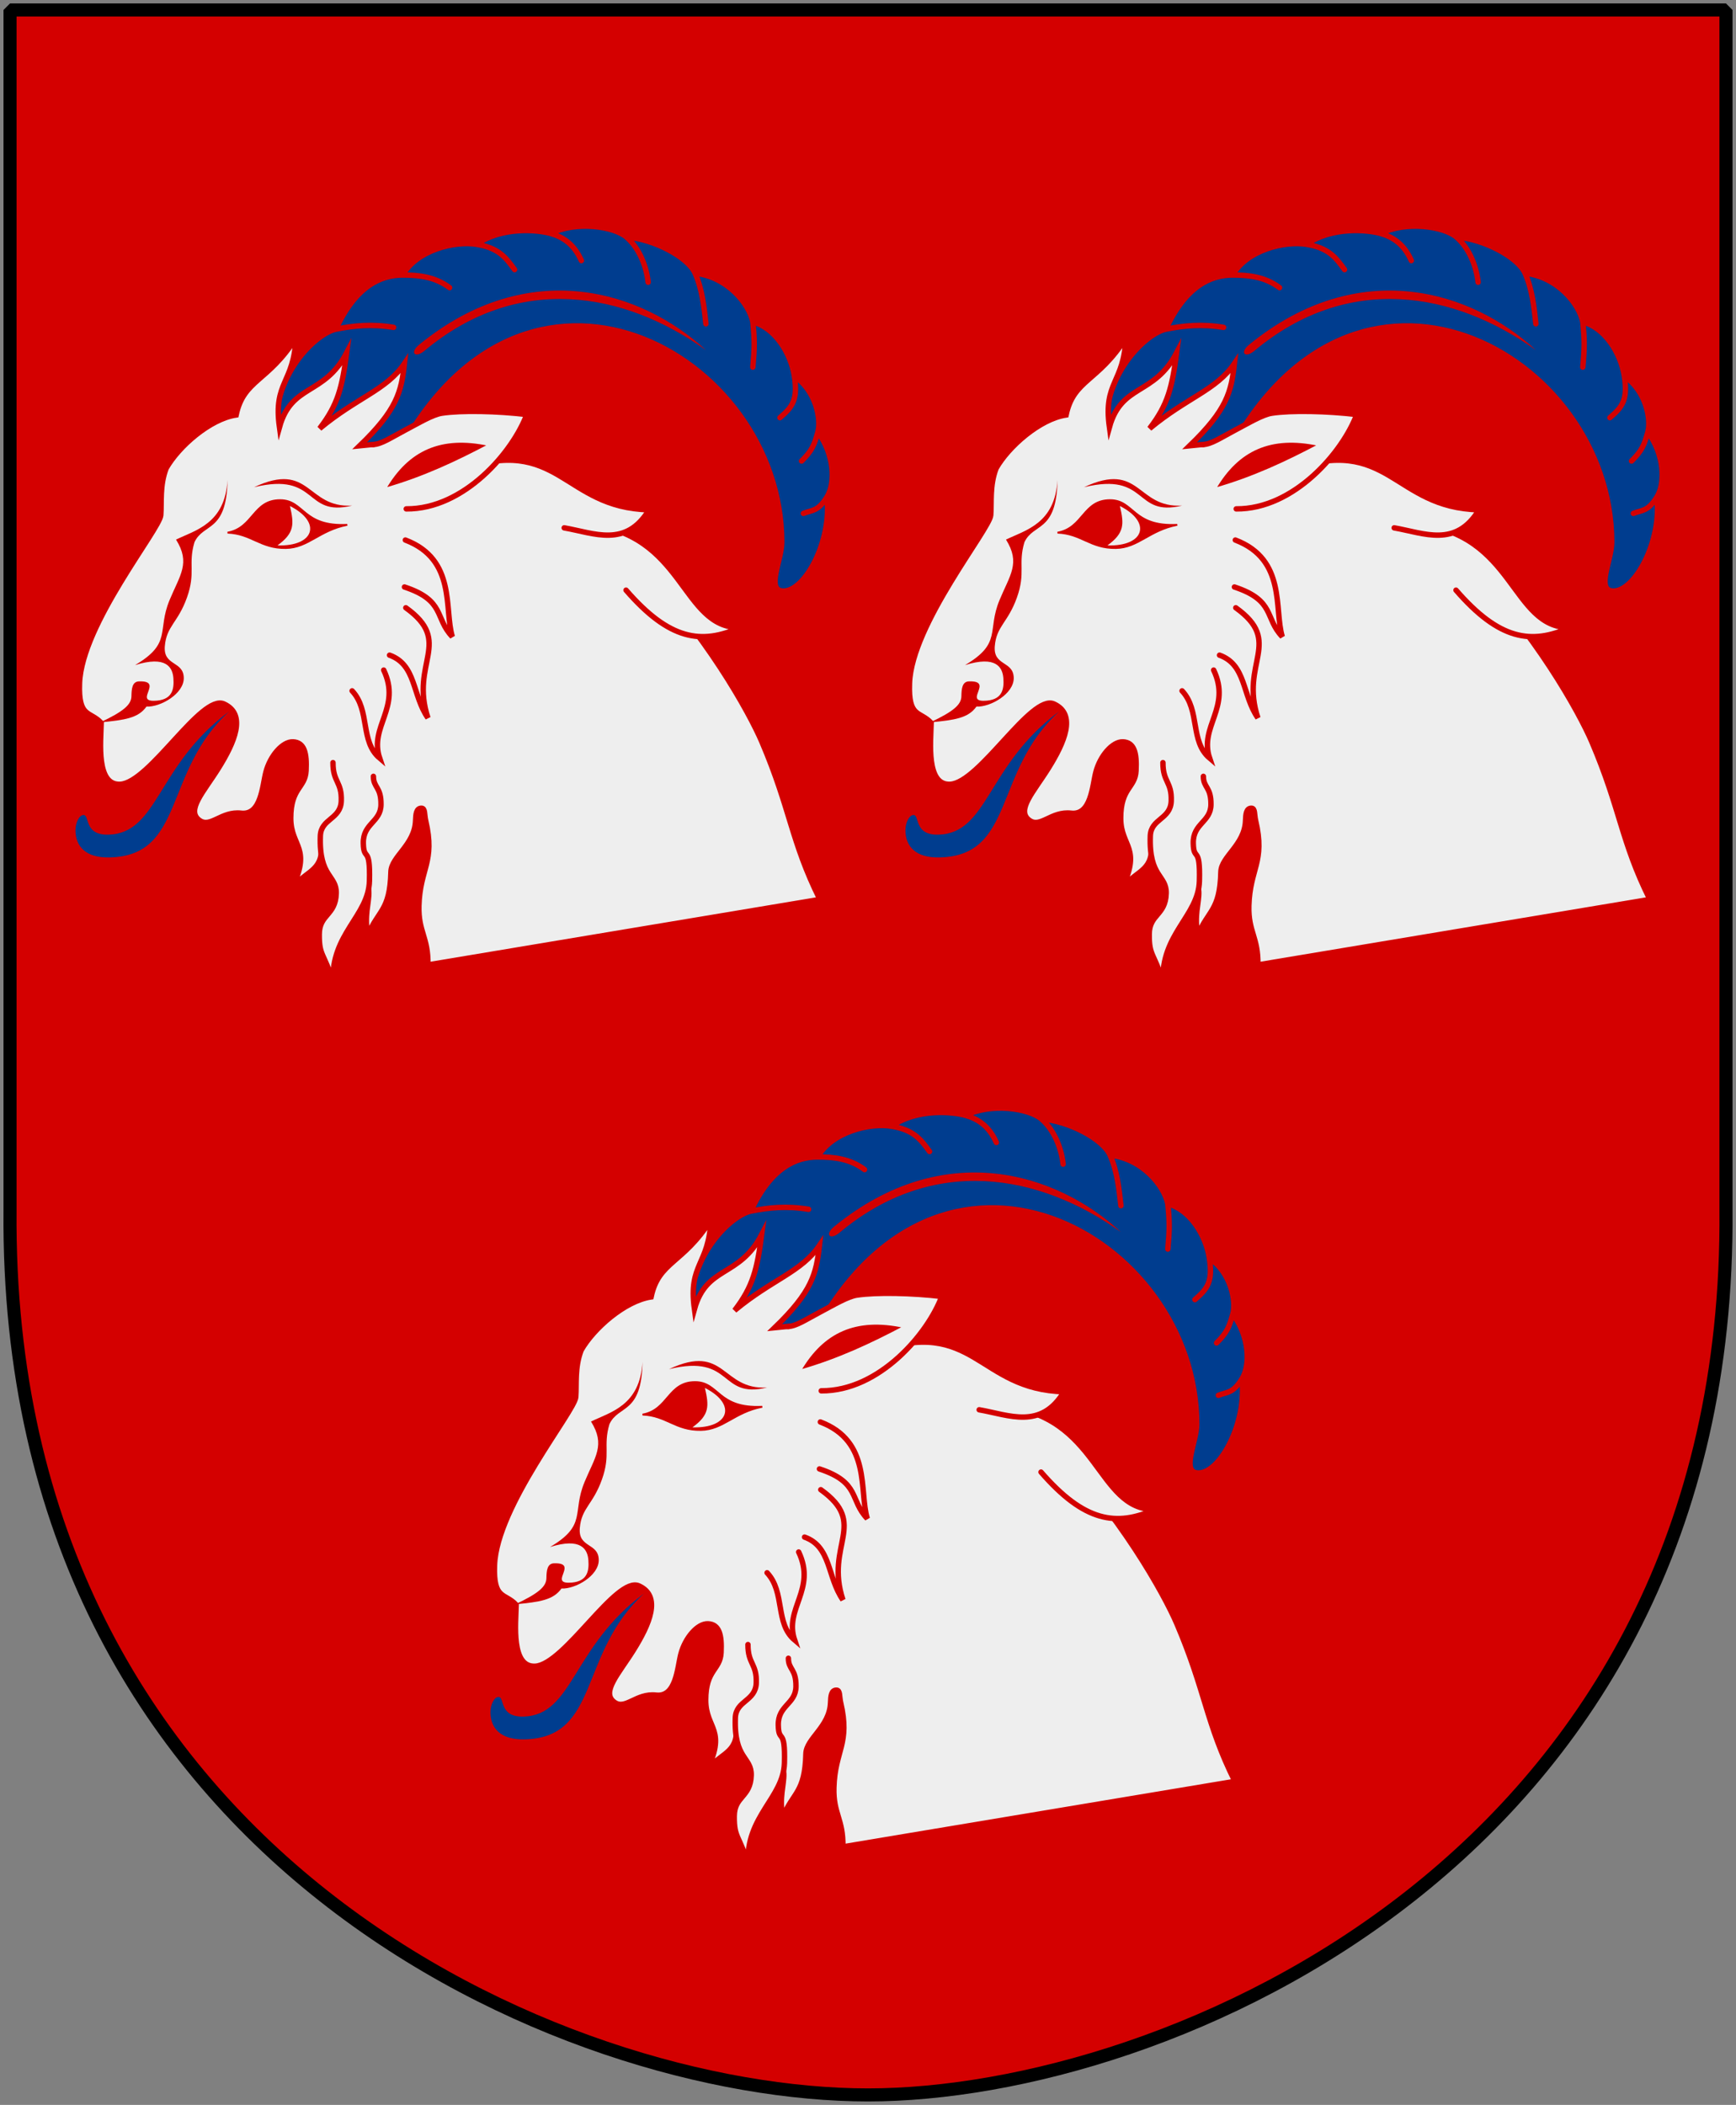<?xml version="1.0" encoding="UTF-8" standalone="no"?>
<!-- Created with Inkscape (http://www.inkscape.org/) -->
<svg
   xmlns:dc="http://purl.org/dc/elements/1.1/"
   xmlns:cc="http://web.resource.org/cc/"
   xmlns:rdf="http://www.w3.org/1999/02/22-rdf-syntax-ns#"
   xmlns:svg="http://www.w3.org/2000/svg"
   xmlns="http://www.w3.org/2000/svg"
   xmlns:xlink="http://www.w3.org/1999/xlink"
   version="1.0"
   width="251"
   height="304.2"
   id="svg4166">
  <rect width="100%" height="100%" fill="#808080" stroke="none"/>
  <defs
     id="defs4168" />
  <path
     d="M 249.551,1.44 L 1.45,1.44 L 1.45,174.936 C 0.682,268.657 81.739,302.756 125.5,302.756 C 168.494,302.756 250.318,268.657 249.551,174.936 L 249.551,1.44 z "
     style="color:#000000;fill:#d40000;fill-opacity:1;stroke:none"
     id="Shield" />
  <g
     transform="matrix(0.261,0,0,0.261,60.015,146.842)"
     style="opacity:1"
     id="Goat">
    <path
       d="M 152,170 C 150,132 176,110 186,108 C 196,106 206,105 218,107 C 206,105 196,106 186,108 C 197,84 211,78 223,78 C 232,78 241,79 249,85 C 241,79 232,78 223,78 C 231,64 252,59 264,61 C 276,63 280,68 285,75 C 280,68 276,63 264,61 C 278,51 298,53 305,55 C 312,57 318,61 322,70 C 318,61 312,57 305,55 C 319,48 340,51 347,57 C 354,63 358,73 359,82 C 358,73 354,63 347,57 C 362,58 381,68 385,77 C 389,86 390,96 391,105 C 390,96 389,86 385,77 C 403,79 415,94 417,104 C 418,114 418,118 417,129 C 418,118 418,114 417,104 C 429,107 438,121 440,134 C 442,147 439,151 432,157 C 439,151 442,147 440,134 C 452,142 455,158 453,165 C 451,172 450,175 444,181 C 450,175 451,172 453,165 C 462,177 463,193 458,201 C 453,209 450,208 445,210 C 450,208 453,209 458,201 C 461,225 446,253 434,253 C 424,253 433,236 433,226 C 433,121 289,42 219,180 L 152,170 z "
       style="opacity:1;fill:#003d8f;fill-opacity:1;fill-rule:evenodd;stroke:#d40000;stroke-width:3;stroke-linecap:butt;stroke-linejoin:round;stroke-miterlimit:4;stroke-dasharray:none;stroke-opacity:1"
       id="path2181" />
    <path
       d="M 44,304 C 45.228,271.272 88.36,218.879 89,211 C 89.56,204.108 88.326,194.587 92,185 C 98.821,173.011 116.153,157.702 130.75,155.5 C 134.934,135.75 148.403,137.316 163.837,112.877 C 162.879,137.877 151.25,137 154.75,162.25 C 161.5,138 179.5,145 192,121 C 189.5,140 187.25,149.75 177,163 C 197.75,145.75 214,141.75 224,127 C 222.25,142.75 219.937,152.524 199.25,172.5 C 323.905,158.584 408.149,304.077 422,336.5 C 438.004,373.964 438.018,391.308 454.147,423.751 C 454.147,423.751 237,460 237,460 C 237.25,444.5 231.598,441.798 232,427.25 C 232.575,406.417 241.194,403.183 235.744,380.094 C 234.936,376.668 235.56,373.269 233.417,373.25 C 230.538,373.225 230.289,376.569 230.157,380.176 C 229.664,393.624 216.709,399.957 216.5,408.5 C 215.968,430.253 209.5,429.5 203.75,443.5 C 201.488,433.152 204.483,425.505 204.25,419.5 C 203.836,408.818 178.55,384.998 178,397 C 177.45,408.998 167.25,408.75 161,419 C 173.25,394.75 161,395 161,378.75 C 161,361.688 169,362.25 169.5,352.5 C 170.007,342.607 168.5,336.75 162.25,336.5 C 156.456,336.268 149.589,344.269 147.25,353.25 C 145.268,360.86 144.678,377.27 133.5,376 C 122.5,374.75 116.62,384.343 110.5,380 C 102.75,374.5 112.75,364.25 121,351 C 129.759,336.932 136.74,321.275 124,315.5 C 111.442,309.807 82.82,359.217 66.5,360 C 53.103,360.643 55.75,336.75 56,326 C 49.75,319.25 43.272,323.409 44,304 z "
       style="opacity:1;fill:#eeeeee;fill-opacity:1;fill-rule:evenodd;stroke:#d40000;stroke-width:3;stroke-linecap:butt;stroke-linejoin:miter;stroke-miterlimit:8;stroke-dasharray:none;stroke-opacity:1"
       id="path2197" />
    <path
       d="M 184.4,348 C 184.35,358.85 189.35,358.45 189,369.2 C 188.665,379.494 177.744,378.863 177.4,388.6 C 176.586,411.636 186.476,410.053 186.2,420.4 C 185.865,432.753 176.9,431.797 176.8,443 C 176.693,455.4 179.55,453.2 184.4,469.6 C 183.25,442.8 204.077,432.919 204.6,413.6 C 205.15,393.3 201.4,403.05 201.2,392.6 C 200.993,381.569 210.901,381.023 211,371.2 C 211.1,361.3 206.8,361.95 206.8,355.6"
       style="fill:#eeeeee;fill-opacity:1;fill-rule:evenodd;stroke:#d40000;stroke-width:3;stroke-linecap:round;stroke-linejoin:miter;stroke-miterlimit:4;stroke-dasharray:none;stroke-opacity:1"
       id="path3194" />
    <path
       d="M 324.5,216 C 379.342,220.609 377.097,273.414 409.75,273.25 C 388.448,282.774 370.704,280.108 346.75,252.5"
       style="fill:#eeeeee;fill-opacity:1;fill-rule:evenodd;stroke:#d40000;stroke-width:3;stroke-linecap:round;stroke-linejoin:miter;stroke-miterlimit:4;stroke-dasharray:none;stroke-opacity:1"
       id="path3176" />
    <path
       d="M 254.5,186 C 309.827,166.082 311.729,206.896 359.5,208 C 346.654,229.197 329.149,220.891 312.5,218"
       style="fill:#eeeeee;fill-opacity:1;fill-rule:evenodd;stroke:#d40000;stroke-width:3;stroke-linecap:round;stroke-linejoin:miter;stroke-miterlimit:4;stroke-dasharray:none;stroke-opacity:1"
       id="path3174" />
    <path
       d="M 206.613,171.863 C 211.162,171.713 216.521,168.024 224.318,163.908 C 232.116,159.792 239.616,155.274 244.75,154.5 C 255.6,152.865 275.438,153.312 291.75,155.25 C 284.062,175.938 257.062,207.75 225,207.5"
       style="fill:#eeeeee;fill-opacity:1;fill-rule:evenodd;stroke:#d40000;stroke-width:3;stroke-linecap:round;stroke-linejoin:miter;stroke-miterlimit:4;stroke-dasharray:none;stroke-opacity:1"
       id="path3170" />
    <path
       d="M 213.375,196.25 C 226.009,174.669 244.123,166.386 270.75,172.125 C 252.994,181.511 234.447,190.259 213.375,196.25 z "
       style="fill:#d40000;fill-opacity:1;fill-rule:evenodd;stroke:#eeeeee;stroke-width:1px;stroke-linecap:butt;stroke-linejoin:miter;stroke-opacity:1"
       id="path3172" />
    <path
       d="M 195,308.25 C 205.141,319.082 199.266,336.174 210.25,345.5 C 204.358,328 222.391,317.5 212.5,296.75"
       style="fill:none;fill-rule:evenodd;stroke:#d40000;stroke-width:3;stroke-linecap:round;stroke-linejoin:miter;stroke-miterlimit:4;stroke-dasharray:none;stroke-opacity:1"
       id="path3186" />
    <path
       d="M 215.75,288.5 C 230.577,293.798 228.256,310.62 237,323.25 C 226.894,292.609 251.354,281.295 224.75,262.25"
       style="fill:none;fill-rule:evenodd;stroke:#d40000;stroke-width:3;stroke-linecap:round;stroke-linejoin:miter;stroke-miterlimit:4;stroke-dasharray:none;stroke-opacity:1"
       id="path3188" />
    <path
       d="M 224,250.75 C 246.728,258.251 240.626,267.966 250.5,278.25 C 245.898,263.17 252.875,235.542 224.5,224.75"
       style="fill:none;fill-rule:evenodd;stroke:#d40000;stroke-width:3;stroke-linecap:round;stroke-linejoin:miter;stroke-miterlimit:4;stroke-dasharray:none;stroke-opacity:1"
       id="path3190" />
    <path
       d="M 126.917,319.667 C 90.271,352.854 102.606,399.669 60.5,400.5 C 47.43,400.759 41.907,394.414 41.75,385.75 C 41.666,381.126 43.928,376.952 46.25,377 C 49.76,377.072 46.308,388.271 60.125,387.875 C 87.667,387.086 86.812,349.312 126.917,319.667 z "
       style="fill:#003d8f;fill-opacity:1;fill-rule:evenodd;stroke:none;stroke-width:3;stroke-linecap:butt;stroke-linejoin:round;stroke-miterlimit:4;stroke-dasharray:none;stroke-opacity:1"
       id="path3192" />
    <path
       d="M 55.475,325.725 C 68.35,319.663 72.659,315.931 72.75,311.25 C 72.831,307.114 73.138,303.107 77,303 C 90.562,302.625 74.73,313.778 85,313.75 C 95.625,313.721 96.437,307.18 96,301.25 C 95.562,295.312 92.062,288.562 74.75,294 C 95.438,281.812 86.789,275.067 93.875,258 C 99.688,244 105.604,237.5 97.458,224.5 C 108.344,219.218 124.562,215.667 126,191.5 C 125.479,220.792 112.708,215.104 107.667,225.958 C 104.042,238.146 108.5,242.625 103.5,256.625 C 98.5,270.625 92.188,272.312 91.25,283.5 C 90.312,294.688 101.625,291.5 101.75,301.125 C 101.865,309.864 88.825,317.35 81.075,316.975 C 76.575,323.35 69.1,324.413 55.475,325.725 z "
       style="fill:#d40000;fill-opacity:1;fill-rule:evenodd;stroke:none;stroke-width:1px;stroke-linecap:butt;stroke-linejoin:miter;stroke-opacity:1"
       id="path4167" />
    <path
       d="M 126,220.667 C 139.278,221.167 144.182,229.39 158.333,229.167 C 170.711,228.974 176.778,219.333 192.333,216.333 C 167.444,217.556 168.592,202.709 155.167,202.667 C 140.066,202.62 140.444,218.056 126,220.667 z "
       style="fill:#d40000;fill-opacity:1;fill-rule:evenodd;stroke:#d40000;stroke-width:1px;stroke-linecap:butt;stroke-linejoin:miter;stroke-opacity:1"
       id="path4169" />
    <path
       d="M 232.265,116.466 C 293.021,67.021 355.605,86.806 391,119.595 C 345.759,87.219 286.889,76.646 235.109,119.934 C 229.916,124.276 226.607,121.071 232.265,116.466 z "
       style="fill:#d40000;fill-opacity:1;fill-rule:evenodd;stroke:none;stroke-width:1px;stroke-linecap:butt;stroke-linejoin:miter;stroke-opacity:1"
       id="path30374" />
    <path
       d="M 140.667,195.5 C 172.164,180.763 169.617,207.174 195,205.667 C 168.079,212.24 176.59,186.793 140.667,195.5 z "
       style="fill:#d40000;fill-opacity:1;fill-rule:evenodd;stroke:none;stroke-width:1px;stroke-linecap:butt;stroke-linejoin:round;stroke-opacity:1"
       id="path3168" />
    <path
       d="M 160.562,205.914 C 178.412,214.952 174.083,228.361 153.652,227.723 C 163.13,220.852 162.891,215.996 160.562,205.914 z "
       style="fill:#eeeeee;fill-opacity:1;fill-rule:evenodd;stroke:none;stroke-width:1px;stroke-linecap:butt;stroke-linejoin:miter;stroke-opacity:1"
       id="use2125" />
  </g>
  <use
     transform="translate(-60,-127.455)"
     id="Goat-2"
     x="0"
     y="0"
     width="251"
     height="304.2"
     xlink:href="#Goat" />
  <use
     transform="translate(60,-127.455)"
     id="Goat-3"
     x="0"
     y="0"
     width="251"
     height="304.2"
     xlink:href="#Goat" />
  <path
     d="M 249.551,1.44 L 1.45,1.44 L 1.45,174.936 C 0.682,268.657 81.739,302.756 125.5,302.756 C 168.494,302.756 250.318,268.657 249.551,174.936 L 249.551,1.44 z "
     style="fill:none;fill-opacity:0;stroke:#000000;stroke-width:1.888;stroke-linejoin:bevel"
     id="Frame" />
</svg>
